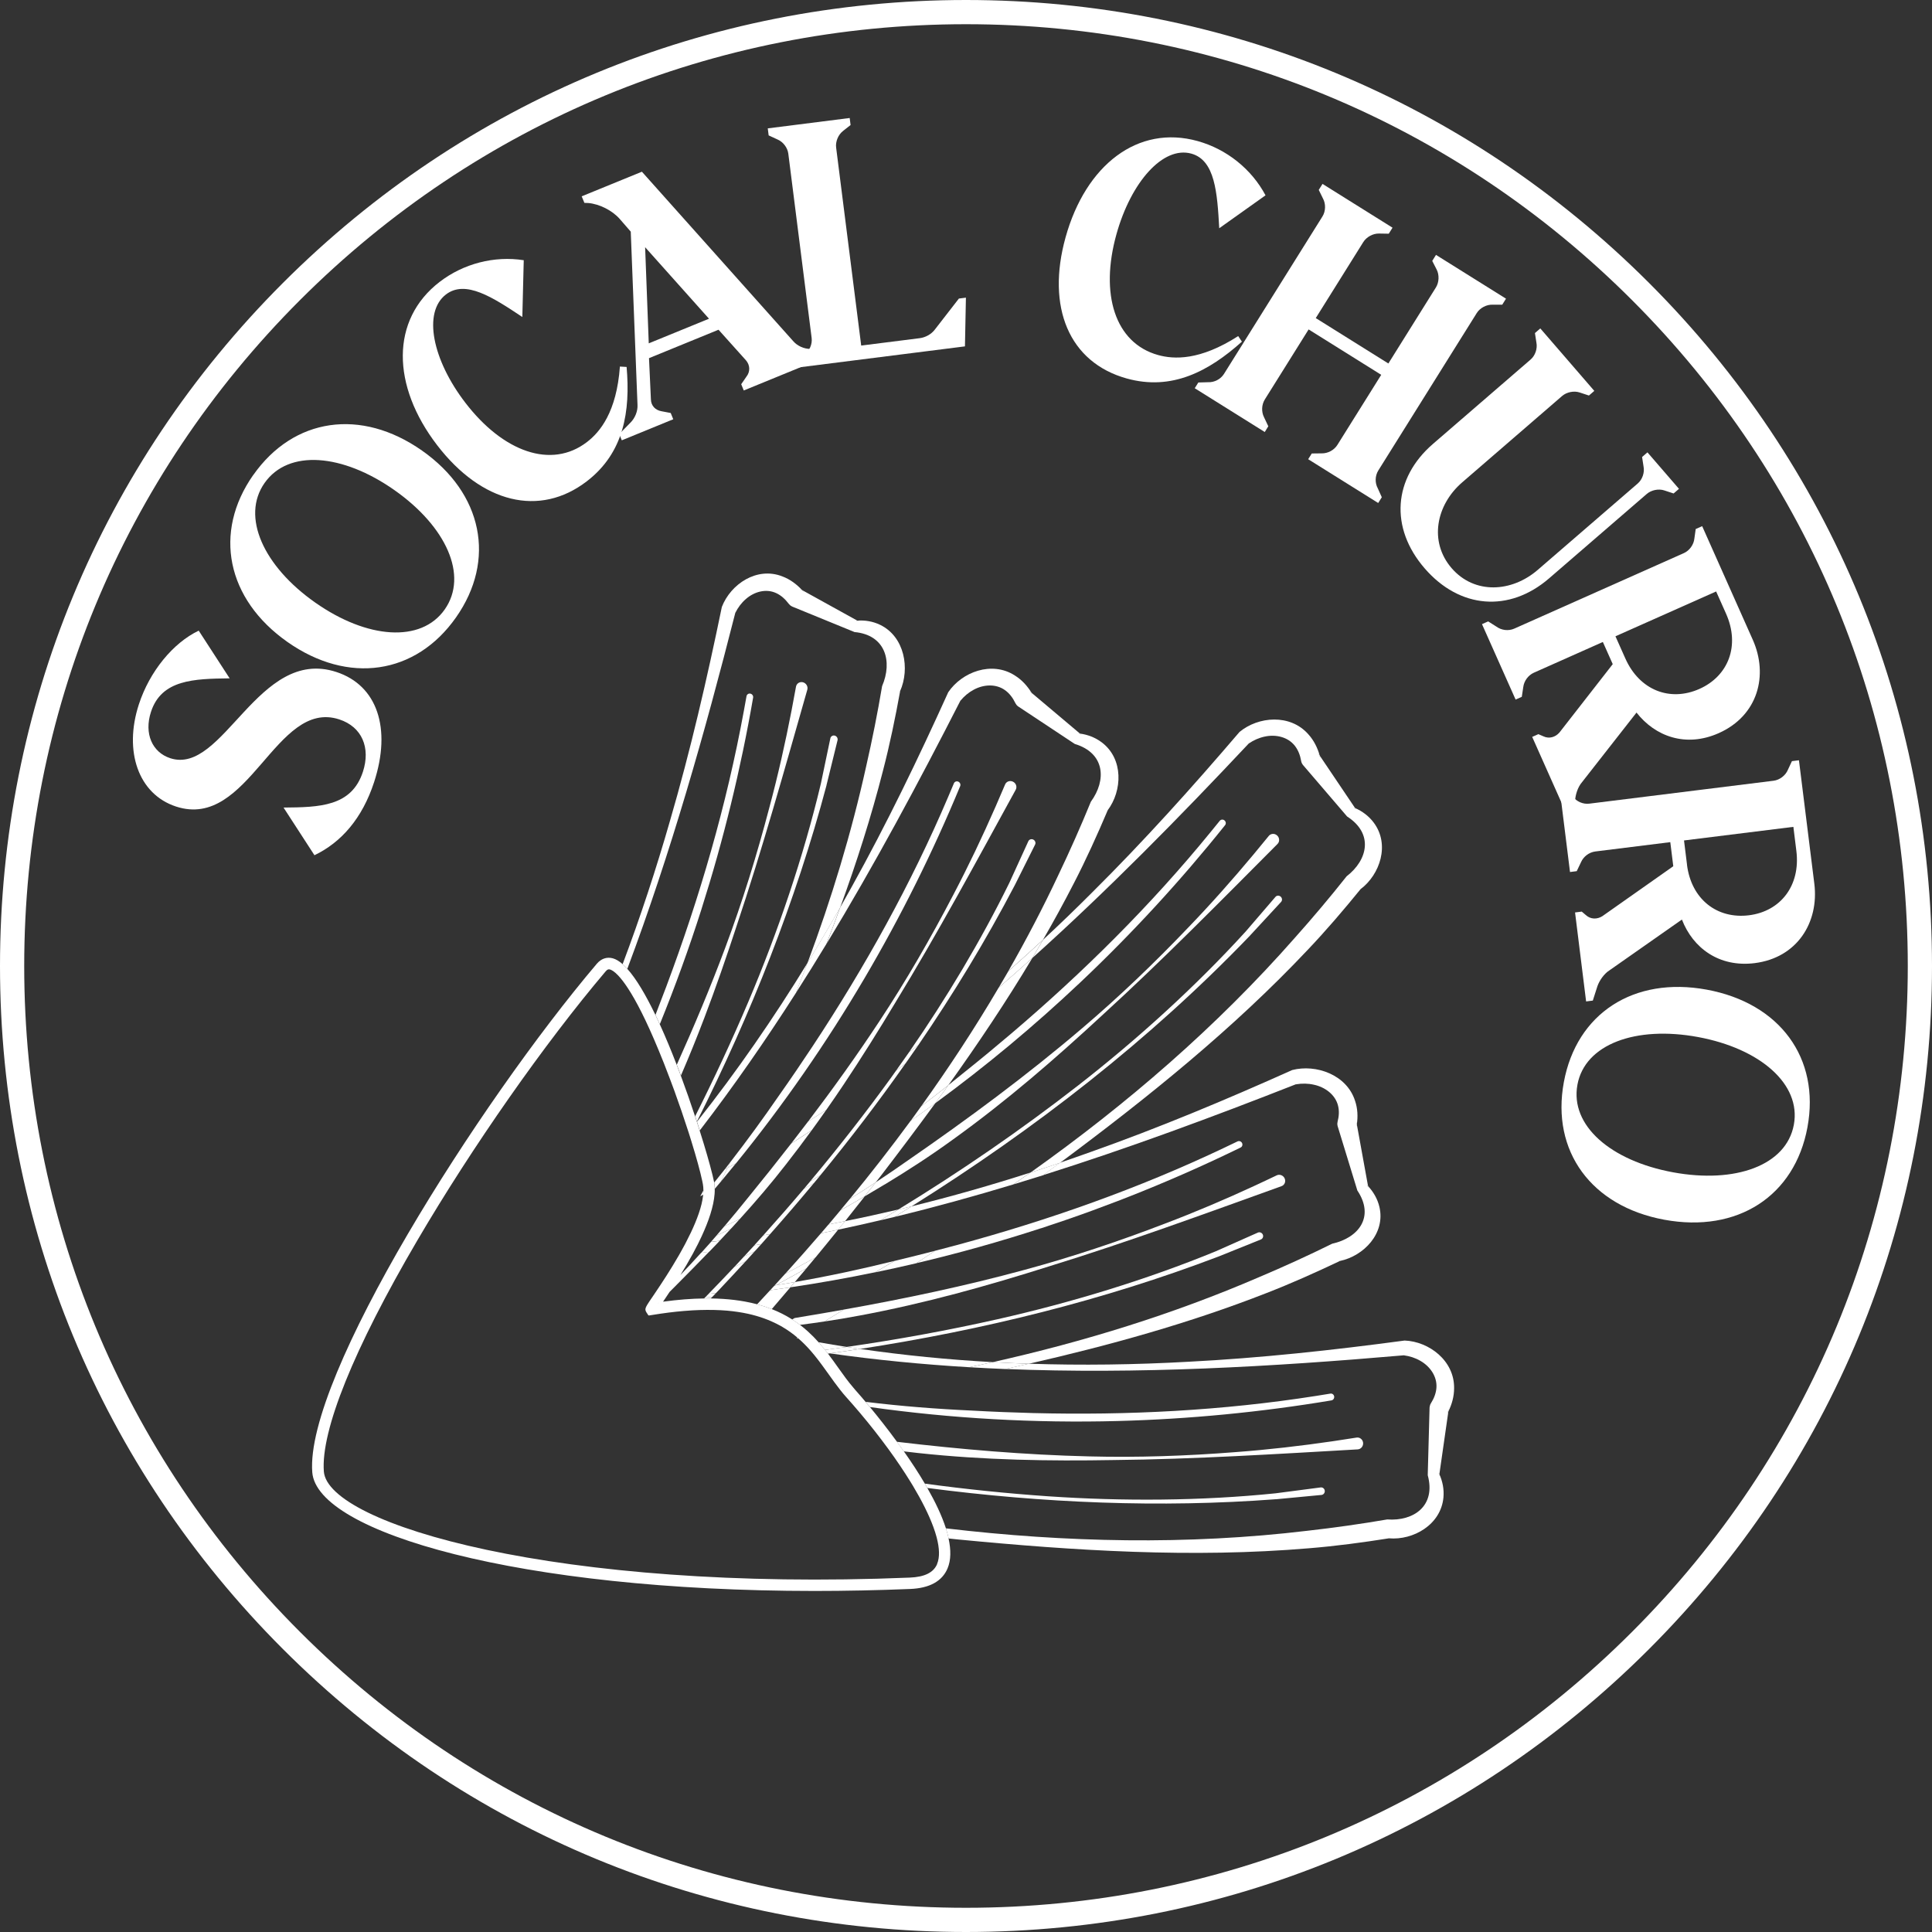 <svg xmlns="http://www.w3.org/2000/svg" id="Layer_2" viewBox="0 0 478.74 478.74"><rect x="0" y="0" width="478.74" height="478.74" fill="#333333" stroke="none"/><defs><style>.cls-1{fill:#fff;}</style></defs><g id="Logo"><g><path class="cls-1" d="m239.37,478.74c-63.94,0-124.05-24.9-169.26-70.11S0,303.31,0,239.37,24.9,115.32,70.11,70.11,175.43,0,239.37,0s124.05,24.9,169.26,70.11,70.11,105.32,70.11,169.26-24.9,124.05-70.11,169.26-105.32,70.11-169.26,70.11Zm0-472.74c-62.34,0-120.94,24.27-165.02,68.35C30.27,118.43,6,177.04,6,239.37s24.27,120.94,68.35,165.02c44.08,44.08,102.68,68.35,165.02,68.35s120.94-24.27,165.02-68.35c44.08-44.08,68.35-102.68,68.35-165.02s-24.27-120.94-68.35-165.02C360.31,30.27,301.71,6,239.37,6Z"></path><path class="cls-1" d="m182.15,151.95s.03-.06.05-.08c.02-.08.04-.16.06-.24l-.11.32Z"></path><path class="cls-1" d="m222.94,171.5c.04-.08.07-.16.11-.24.02-.1.04-.2.06-.29l-.16.53Z"></path><path class="cls-1" d="m199.13,146.63c-.12-.14-.25-.28-.38-.42-.31-.17-.5-.27-.5-.27l.88.69Z"></path><path class="cls-1" d="m212.75,153.95s-.11-.06-.31-.17c-.11,0-.22.01-.33.02l.64.15Z"></path><path class="cls-1" d="m309.35,184.29s.05-.03.08-.05c.06-.06.11-.12.17-.18l-.25.23Z"></path><path class="cls-1" d="m336.91,220.49c.07-.05.14-.1.21-.16.06-.08.13-.15.19-.23l-.39.38Z"></path><path class="cls-1" d="m327.14,187.74c-.04-.18-.1-.36-.15-.54-.2-.3-.32-.47-.32-.47l.46,1.01Z"></path><path class="cls-1" d="m335.97,200.51s-.07-.11-.2-.29c-.1-.05-.21-.09-.31-.14l.51.43Z"></path><path class="cls-1" d="m321.09,268.69s.06,0,.1-.01c.08-.03.15-.06.23-.09l-.33.1Z"></path><path class="cls-1" d="m331.75,312.52c.09-.02.17-.04.26-.05.09-.04.18-.08.27-.13l-.52.18Z"></path><path class="cls-1" d="m336.16,279.17c.03-.18.06-.36.09-.54-.06-.35-.1-.55-.1-.55v1.1Z"></path><path class="cls-1" d="m339.09,294.27s-.02-.13-.06-.34c-.08-.08-.15-.17-.23-.25l.3.59Z"></path><path class="cls-1" d="m237.9,173.73s.04-.05.06-.07c.04-.07.07-.15.11-.22l-.18.29Z"></path><path class="cls-1" d="m274.32,201.01c.05-.07.1-.14.16-.21.04-.09.08-.18.12-.27l-.27.48Z"></path><path class="cls-1" d="m255.9,172.15c-.09-.16-.19-.32-.29-.48-.27-.23-.44-.37-.44-.37l.72.85Z"></path><path class="cls-1" d="m267.9,182.03s-.1-.08-.27-.23c-.11-.02-.23-.03-.34-.05l.61.27Z"></path><path class="cls-1" d="m347.76,335.83s.06.01.09.02c.08,0,.16-.01.25-.02h-.34Z"></path><path class="cls-1" d="m343.91,381.18c.09,0,.17.01.26.02.1-.02.19-.03.29-.04l-.55.02Z"></path><path class="cls-1" d="m358.64,350.26c.09-.16.17-.33.25-.5.05-.36.08-.56.08-.56l-.33,1.06Z"></path><path class="cls-1" d="m356.61,365.67s.02-.13.05-.35c-.05-.1-.09-.21-.14-.31l.09.66Z"></path><path class="cls-1" d="m336.16,279.17c.03-.18.06-.36.09-.54-.06-.35-.1-.55-.1-.55v1.1Z"></path><path class="cls-1" d="m339.09,294.27s-.02-.13-.06-.34c-.08-.08-.15-.17-.23-.25l.3.59Z"></path><path class="cls-1" d="m336.91,220.49c.07-.05.14-.1.21-.16.06-.08.13-.15.19-.23l-.39.38Z"></path><path class="cls-1" d="m274.32,201.01c.05-.07.1-.14.16-.21.04-.09.08-.18.12-.27l-.27.48Z"></path><path class="cls-1" d="m331.75,312.52c.09-.02.17-.04.26-.05.09-.04.18-.08.27-.13l-.52.18Z"></path><path class="cls-1" d="m327.14,187.74c-.04-.18-.1-.36-.15-.54-.2-.3-.32-.47-.32-.47l.46,1.01Z"></path><path class="cls-1" d="m358.64,350.26c.09-.16.17-.33.25-.5.05-.36.08-.56.08-.56l-.33,1.06Z"></path><path class="cls-1" d="m309.35,184.29s.05-.03.08-.05c.06-.06.11-.12.17-.18l-.25.23Z"></path><path class="cls-1" d="m237.9,173.73s.04-.05.06-.07c.04-.07.07-.15.11-.22l-.18.29Z"></path><path class="cls-1" d="m321.09,268.69s.06,0,.1-.01c.08-.03.15-.06.23-.09l-.33.1Z"></path><path class="cls-1" d="m267.9,182.03s-.1-.08-.27-.23c-.11-.02-.23-.03-.34-.05l.61.27Z"></path><path class="cls-1" d="m182.15,151.95s.03-.06.05-.08c.02-.08.04-.16.06-.24l-.11.32Z"></path><path class="cls-1" d="m347.76,335.83s.06.01.09.02c.08,0,.16-.01.25-.02h-.34Z"></path><path class="cls-1" d="m335.97,200.51s-.07-.11-.2-.29c-.1-.05-.21-.09-.31-.14l.51.43Z"></path><path class="cls-1" d="m199.13,146.63c-.12-.14-.25-.28-.38-.42-.31-.17-.5-.27-.5-.27l.88.69Z"></path><path class="cls-1" d="m222.94,171.5c.04-.08.07-.16.11-.24.02-.1.04-.2.06-.29l-.16.53Z"></path><path class="cls-1" d="m356.61,365.67s.02-.13.05-.35c-.05-.1-.09-.21-.14-.31l.09.66Z"></path><path class="cls-1" d="m343.91,381.18c.09,0,.17.01.26.02.1-.02.19-.03.29-.04l-.55.02Z"></path><path class="cls-1" d="m212.75,153.95s-.11-.06-.31-.17c-.11,0-.22.01-.33.02l.64.15Z"></path><path class="cls-1" d="m255.9,172.15c-.09-.16-.19-.32-.29-.48-.27-.23-.44-.37-.44-.37l.72.85Z"></path><path class="cls-1" d="m155.45,240.07c10.77-28.7,19.18-58.44,26.75-88.2-.01.03-.03.05-.05.08l.11-.32c-.02.08-.04.16-.06.24.66-1.32,1.54-2.51,2.62-3.43,2.04-1.8,4.97-2.66,7.52-1.47,1.18.54,2.23,1.48,3.11,2.65.19.25.44.47.74.62,0,0,.13.07.13.07l15.28,6.25s.14.06.14.06c7.69.7,9.47,7.28,6.84,13.4-1.11,6.6-2.44,13.27-3.93,19.79-3.68,16.67-8.62,32.93-14.55,48.8,2.78-4.54,5.48-9.12,8.1-13.75,4.05-11.11,7.66-22.38,10.6-33.89,1.69-6.5,3.04-13.08,4.25-19.71-.04.08-.07.16-.11.24l.16-.53c-.02.1-.04.2-.06.29,2.47-5.56,1.14-13.47-4.93-16.42-1.85-.9-3.84-1.19-5.67-1.05.19.11.31.17.31.17l-.64-.15c.11-.01.22-.02.33-.02-1.82-1.01-11.41-6.31-13.69-7.57.13.14.26.28.38.42l-.88-.69s.18.1.5.27c-1.32-1.42-2.96-2.67-4.89-3.39-6.28-2.47-12.78,1.87-14.99,7.56-3.67,17.82-7.77,35.57-12.85,53-3.44,11.99-7.34,23.86-11.74,35.53.39.34.78.73,1.17,1.17Z"></path><path class="cls-1" d="m204.8,194.57l2.74-11.14c.12-.5-.2-1.02-.7-1.15-.51-.13-1.01.2-1.09.71,0,0-.37,1.77-.82,3.91-.67,3.22-1.52,7.27-1.52,7.27-4.35,18.27-10.67,36.82-17.94,53.98-4.09,9.64-8.51,19.12-13.21,28.45.15.44.29.88.43,1.31,13.35-26.58,24.44-54.41,32.12-83.33Z"></path><path class="cls-1" d="m174.48,252.36c2.87-7.54,5.52-15.18,8.03-22.86,6.42-19.13,11.98-39.12,17.53-58.57.25-.81-.29-1.7-1.13-1.88-.79-.17-1.55.34-1.67,1.13-.35,1.97-.72,3.93-1.1,5.9-1.56,8.06-3.36,16.06-5.48,23.96-3.09,11.77-6.73,23.55-10.98,34.89-3.65,9.78-7.69,19.4-11.97,28.9.35.9.69,1.8,1.02,2.69,2.02-4.68,3.94-9.4,5.75-14.17Z"></path><path class="cls-1" d="m173.86,225.16c5.42-17.06,9.69-34.54,12.76-52.29.08-.45-.23-.9-.68-.99-.45-.1-.88.19-.96.65-.21,1.19-.43,2.39-.65,3.58-4.28,23.4-10.94,46.21-19.22,68.34-.88,2.35-1.78,4.7-2.69,7.04.36.75.72,1.52,1.08,2.3,3.82-9.39,7.28-18.93,10.36-28.62Z"></path><path class="cls-1" d="m309.43,184.24s-.05.03-.08.05l.25-.23c-.06.06-.11.12-.17.18,1.21-.83,2.57-1.43,3.97-1.72,2.68-.59,5.72.06,7.46,2.29.81,1.03,1.32,2.34,1.56,3.76.05.31.18.62.38.89,0,0,.09.12.09.12l10.83,12.64s.1.11.1.11c6.6,4.25,5.11,10.77-.13,14.81-4.1,5.18-8.43,10.31-12.82,15.23-19.39,22.05-41.64,41.24-65.54,58.2,2.46-.79,4.91-1.6,7.35-2.43,21.68-16.12,42.82-33.1,61.39-52.8,4.57-4.81,8.88-9.86,13.07-15.01-.07.05-.14.11-.21.16l.39-.38c-.06.08-.13.15-.19.23,4.83-3.63,7.35-11.09,3.26-16.52-1.24-1.66-2.9-2.84-4.61-3.59.12.18.2.29.2.29l-.51-.43c.1.04.21.09.31.14-1.17-1.73-7.31-10.85-8.78-13.03.05.18.1.36.15.54l-.46-1.01s.12.17.32.47c-.52-1.85-1.41-3.71-2.81-5.25-4.5-5.11-12.39-4.44-17.05-.58-11.67,13.65-23.69,27.03-36.44,39.69-4,4.01-8.08,7.95-12.24,11.81-.88,1.51-1.76,3.02-2.66,4.52,18.73-16.83,36.43-34.85,53.63-53.16Z"></path><path class="cls-1" d="m309.75,231.82l7.69-8.32c.35-.37.3-.98-.1-1.32-.4-.35-1-.31-1.31.09,0,0-1.17,1.36-2.57,2.99-2.12,2.47-4.78,5.56-4.78,5.56-12.49,13.71-26.88,26.74-41.48,38.12-14.26,11.1-29.18,21.35-44.62,30.78,1.1-.26,2.2-.52,3.3-.79,30.42-19.07,59.02-41.21,83.87-67.1Z"></path><path class="cls-1" d="m219.23,293.51c5.77-3.49,11.42-7.16,16.87-11.12,6.61-4.75,13-9.79,19.23-15.03,6.12-5.15,12.09-10.5,17.96-15.94,14.76-13.48,29.15-28.11,43.26-42.28.6-.58.54-1.61-.14-2.16-.63-.53-1.56-.44-2.04.19-1.24,1.53-2.5,3.05-3.76,4.57-5.19,6.22-10.56,12.28-16.17,18.1-8.3,8.7-17.11,17.15-26.26,24.93-13.75,11.73-28.35,22.52-43.23,32.79-2.62,1.85-5.27,3.65-7.95,5.42-.91,1.17-1.83,2.32-2.75,3.48,1.66-.97,3.32-1.96,4.97-2.96Z"></path><path class="cls-1" d="m267.54,243.58c12.89-12.17,24.93-25.24,36.03-39.11.28-.35.22-.88-.15-1.18-.36-.3-.89-.25-1.17.1-.75.93-1.5,1.86-2.26,2.78-14.83,18.18-31.53,34.73-49.37,49.91-3.82,3.25-7.69,6.45-11.61,9.58-1.33,1.09-2.67,2.16-4.01,3.23-1.07,1.49-2.14,2.98-3.22,4.46,12.54-9.17,24.48-19.12,35.77-29.78Z"></path><path class="cls-1" d="m321.19,268.68s-.06,0-.1.01l.33-.1c-.08.03-.15.06-.23.09,1.46-.24,2.97-.22,4.39.11,2.73.58,5.28,2.43,5.97,5.15.33,1.26.26,2.64-.1,4.01-.08.3-.09.63-.02.95,0,0,.03.15.03.15l4.84,15.8s.04.14.04.14c4.37,6.54.31,11.75-6.22,13.19-5.93,2.93-12.05,5.72-18.15,8.3-21.22,9.15-43.35,15.99-65.97,21.05,2.98.17,5.97.3,8.96.4,19.98-4.56,39.73-10.03,58.75-17.47,6.21-2.41,12.29-5.13,18.29-7.99-.09.02-.17.04-.26.05l.52-.18c-.09.04-.18.08-.27.13,5.97-1.24,11.37-6.87,9.82-13.42-.47-2-1.52-3.75-2.8-5.13.04.22.06.34.06.34l-.3-.59c.08.08.16.17.23.25-.37-2.04-2.31-12.75-2.78-15.3-.03.18-.05.36-.09.54v-1.1s.02.21.09.55c.28-1.87.22-3.91-.45-5.86-2.07-6.44-9.66-9.12-15.56-7.6-16.43,7.37-33.08,14.34-50.1,20.36-2.48.89-4.97,1.76-7.47,2.61-1.38,1.03-2.77,2.05-4.16,3.07,21.21-6.69,42.08-14.43,62.68-22.53Z"></path><path class="cls-1" d="m218.15,302.38c1.48-.88,2.96-1.77,4.43-2.67-4.37,1.03-8.77,2-13.18,2.88-.57.71-1.15,1.41-1.73,2.12,3.5-.74,6.99-1.52,10.48-2.34Z"></path><path class="cls-1" d="m221.64,301.55c9.9-2.4,19.72-5.11,29.47-8.06,1.4-.97,2.81-1.94,4.2-2.93-9.7,3.12-19.51,5.92-29.43,8.36-1.41.88-2.83,1.76-4.24,2.63Z"></path><path class="cls-1" d="m251.11,293.49c2.47-.75,4.93-1.51,7.39-2.28,1.39-1.02,2.77-2.05,4.16-3.07-2.44.83-4.89,1.64-7.35,2.43-1.39.99-2.8,1.95-4.2,2.93Z"></path><path class="cls-1" d="m221.64,301.55c1.42-.87,2.83-1.74,4.24-2.63-1.1.27-2.2.53-3.3.79-1.47.9-2.95,1.78-4.43,2.67,1.16-.27,2.33-.55,3.49-.83Z"></path><path class="cls-1" d="m301.9,311.38l10.55-4.25c.47-.19.68-.75.46-1.22-.22-.48-.8-.69-1.26-.46,0,0-1.64.73-3.61,1.6-2.98,1.32-6.72,2.99-6.72,2.99-17.22,7.08-35.92,12.75-54.14,16.86-12.34,2.78-24.81,5.05-37.37,6.86,1.11.17,2.21.34,3.32.5,30.36-4.68,60.25-12.02,88.76-22.88Z"></path><path class="cls-1" d="m212.83,326.02c8.08-1.5,16.08-3.35,24.01-5.45,7.8-2.07,15.53-4.37,23.2-6.8,19.23-5.93,38.58-13.03,57.5-19.84.8-.27,1.16-1.21.76-1.99-.37-.73-1.26-1.04-1.97-.68-1.78.86-3.57,1.69-5.37,2.53-7.36,3.41-14.84,6.59-22.44,9.47-11.28,4.33-22.91,8.23-34.6,11.39-14.73,4.01-29.74,7.17-44.83,9.86-1.6.99-3.21,1.97-4.81,2.95,2.86-.43,5.71-.9,8.54-1.44Z"></path><path class="cls-1" d="m196.93,326.59c-.22.12-.43.24-.65.36.68.43,1.32.88,1.94,1.35,2.03-.26,4.05-.54,6.07-.84,1.61-.98,3.21-1.96,4.81-2.95-2.91.52-5.82,1.03-8.73,1.51-1.14.2-2.29.38-3.44.58Z"></path><path class="cls-1" d="m257.94,304.37c16.95-5.53,33.5-12.22,49.48-20.02.41-.2.56-.7.35-1.12-.21-.42-.72-.59-1.13-.39-1.08.53-2.16,1.04-3.24,1.55-21.23,10.1-43.51,17.96-66.3,24.13-1.79.49-3.6.95-5.4,1.42-1.54,1.03-3.08,2.05-4.63,3.07,10.41-2.45,20.71-5.34,30.86-8.65Z"></path><path class="cls-1" d="m216.87,315.27c1.59-.93,3.18-1.87,4.76-2.82-8.14,2.02-16.37,3.79-24.67,5.23-.37.44-.74.87-1.11,1.31,7.05-1.04,14.06-2.29,21.02-3.73Z"></path><path class="cls-1" d="m227.08,313.01c1.55-1.02,3.09-2.04,4.63-3.07-3.1.8-6.2,1.59-9.31,2.33-.26.06-.51.12-.77.19-1.58.95-3.17,1.89-4.76,2.82,3.42-.71,6.82-1.46,10.21-2.26Z"></path><path class="cls-1" d="m237.96,173.66s-.04.05-.06.07l.18-.29c-.04.07-.08.15-.11.22.93-1.14,2.06-2.09,3.33-2.76,2.41-1.31,5.5-1.52,7.78.15,1.06.77,1.91,1.89,2.53,3.19.14.28.34.55.61.75,0,0,.12.09.12.09l13.87,9.19s.13.08.13.08c7.5,2.27,7.88,8.97,3.97,14.31-2.5,6.12-5.23,12.26-8.08,18.22-3.8,8.09-7.94,16-12.36,23.74,2.9-2.55,5.77-5.14,8.59-7.76,2.66-4.6,5.21-9.26,7.64-14,3.05-5.9,5.78-11.95,8.38-18.07-.05.07-.1.14-.16.21l.27-.48c-.04.09-.08.18-.12.27,3.63-4.83,3.98-12.71-1.44-16.82-1.65-1.25-3.56-1.94-5.41-2.19.17.14.27.23.27.23l-.61-.27c.11.01.22.03.34.05-1.6-1.35-10.01-8.44-12.02-10.13.1.16.2.32.29.48l-.72-.85s.16.14.44.37c-1.01-1.64-2.38-3.19-4.14-4.28-5.72-3.68-13.1-.86-16.5,4.15-7.41,16.38-15.23,32.59-23.96,48.3-.92,1.68-1.87,3.35-2.81,5.02-1.1,3.03-2.24,6.05-3.4,9.05,11.9-19.6,22.77-39.87,33.17-60.25Z"></path><path class="cls-1" d="m173.4,280.12c8.45-10.99,16.35-22.39,23.83-34.08.98-2.47,1.94-4.95,2.87-7.44-8.36,13.64-17.46,26.83-27.39,39.36.24.73.47,1.46.69,2.16Z"></path><path class="cls-1" d="m197.22,246.04c2.57-4.01,5.09-8.06,7.56-12.14,1.17-3.01,2.3-6.02,3.4-9.05-2.62,4.63-5.32,9.21-8.1,13.75-.93,2.49-1.89,4.97-2.87,7.44Z"></path><path class="cls-1" d="m210.58,297.1c2.16-1.34,4.3-2.72,6.42-4.12.38-.49.77-.96,1.14-1.45,4.6-6,9.16-12.05,13.62-18.17-2.02,1.48-4.06,2.93-6.11,4.37-4.84,6.59-9.87,13.05-15.07,19.37Z"></path><path class="cls-1" d="m205.32,303.4c1.36-.26,2.73-.52,4.09-.8,1.63-2.03,3.24-4.08,4.85-6.13-2,1.17-4.01,2.32-6.02,3.46-.97,1.16-1.94,2.32-2.91,3.47Z"></path><path class="cls-1" d="m234.99,268.91c7.33-10.24,14.35-20.7,20.81-31.51-2.76,2.48-5.54,4.92-8.34,7.34-5.94,10.09-12.36,19.87-19.19,29.38,2.26-1.71,4.5-3.45,6.72-5.21Z"></path><path class="cls-1" d="m247.46,244.74c2.8-2.42,5.58-4.87,8.34-7.34.9-1.5,1.78-3.01,2.66-4.52-2.83,2.63-5.7,5.21-8.59,7.76-.79,1.38-1.6,2.74-2.4,4.1Z"></path><path class="cls-1" d="m208.23,299.92c2.02-1.14,4.03-2.29,6.02-3.46.92-1.16,1.84-2.32,2.75-3.48-2.12,1.4-4.26,2.78-6.42,4.12-.78.95-1.57,1.88-2.35,2.82Z"></path><path class="cls-1" d="m231.77,273.37c1.08-1.48,2.15-2.97,3.22-4.46-2.22,1.76-4.46,3.5-6.72,5.21-.87,1.21-1.73,2.42-2.61,3.62,2.05-1.44,4.09-2.89,6.11-4.37Z"></path><path class="cls-1" d="m202.07,311.6c1.89-2.28,3.75-4.58,5.61-6.88-1.41.3-2.82.59-4.24.87-2.92,3.4-5.89,6.75-8.89,10.07,2.52-1.33,5.03-2.69,7.52-4.06Z"></path><path class="cls-1" d="m196.95,317.69c.95-1.13,1.91-2.25,2.86-3.38-2.52,1.4-5.05,2.8-7.59,4.17,1.58-.25,3.16-.51,4.74-.79Z"></path><path class="cls-1" d="m191.24,324.39c1.54-1.79,3.07-3.59,4.6-5.39-1.67.25-3.33.48-5,.71-1.08,1.16-2.15,2.33-3.23,3.49,1.3.35,2.5.75,3.63,1.2Z"></path><path class="cls-1" d="m194.54,315.66c-.86.95-1.73,1.91-2.6,2.86.09-.01.18-.03.27-.04,2.54-1.37,5.07-2.77,7.59-4.17.75-.9,1.51-1.8,2.26-2.71-2.5,1.37-5,2.73-7.52,4.06Z"></path><path class="cls-1" d="m203.44,305.59c1.41-.28,2.83-.57,4.24-.87.57-.71,1.16-1.41,1.73-2.12-1.36.27-2.72.54-4.09.8-.62.73-1.25,1.46-1.88,2.19Z"></path><path class="cls-1" d="m191.75,318.73c-.3.33-.6.65-.91.98,1.67-.22,3.34-.46,5-.71.37-.44.74-.87,1.11-1.31-1.58.27-3.15.54-4.74.79-.16.08-.31.17-.47.26Z"></path><path class="cls-1" d="m192.22,318.48c-.09.01-.18.03-.27.04-.07.07-.13.14-.2.21.16-.08.31-.17.47-.26Z"></path><path class="cls-1" d="m251.42,219.43l5.07-10.14c.23-.45.02-1.02-.46-1.25-.48-.23-1.04-.02-1.23.45,0,0-.74,1.63-1.64,3.59-1.35,2.96-3.05,6.68-3.05,6.68-7.06,14.37-15.61,28.63-24.8,41.9.75-.56,1.49-1.12,2.24-1.68,8.7-12.71,16.71-25.89,23.86-39.54Z"></path><path class="cls-1" d="m220.89,266.93c-6.4,8.83-13.11,17.42-20.11,25.78.46-.27.92-.54,1.38-.81.39-.23.76-.47,1.15-.71,7.36-8.96,14.4-18.18,21.06-27.66-.78.59-1.55,1.18-2.33,1.77-.38.54-.76,1.09-1.15,1.62Z"></path><path class="cls-1" d="m190.8,305.84c3.69-4.17,7.32-8.39,10.88-12.68-.28.16-.55.33-.83.49-.5.29-1.07.61-1.66.95-3.28,3.88-6.62,7.7-10.02,11.48.54-.08,1.09-.16,1.63-.24Z"></path><path class="cls-1" d="m224.37,263.54c1.07-1.52,2.14-3.04,3.19-4.57-.74.57-1.49,1.12-2.24,1.68-1.09,1.57-2.18,3.11-3.28,4.65.78-.59,1.56-1.18,2.33-1.77Z"></path><path class="cls-1" d="m200.78,292.72c-.53.63-1.06,1.26-1.59,1.89.59-.34,1.16-.66,1.66-.95.28-.16.55-.33.83-.49.54-.66,1.09-1.31,1.63-1.97-.38.23-.76.48-1.15.71-.46.27-.92.54-1.38.81Z"></path><path class="cls-1" d="m176.12,321.75c.13-.14.26-.27.39-.4-.33.03-.66.07-1,.1-.26.02-.54.04-.82.07-.08.08-.16.16-.23.24.56,0,1.12,0,1.66,0Z"></path><path class="cls-1" d="m175.59,320.6c.6-.06,1.21-.11,1.81-.17.28-.29.56-.58.84-.87,2.2-2.32,4.37-4.67,6.53-7.02-.94.47-1.87.94-2.81,1.4-2.1,2.24-4.23,4.46-6.37,6.66Z"></path><path class="cls-1" d="m187.02,310.07c.54-.6,1.08-1.18,1.62-1.78-.57.09-1.13.19-1.7.28-.84.93-1.7,1.84-2.55,2.76.88-.41,1.75-.84,2.63-1.25Z"></path><path class="cls-1" d="m184.39,311.33c-.81.87-1.61,1.75-2.43,2.62.94-.47,1.87-.93,2.81-1.4.75-.82,1.5-1.64,2.24-2.47-.88.42-1.75.85-2.63,1.25Z"></path><path class="cls-1" d="m188.64,308.29c.73-.81,1.44-1.63,2.16-2.45-.54.08-1.09.16-1.63.24-.74.83-1.49,1.66-2.24,2.48.57-.09,1.13-.18,1.7-.28Z"></path><path class="cls-1" d="m174.7,321.52c.28-.02.56-.05.82-.07.33-.03.66-.07,1-.1.29-.31.59-.61.89-.92-.6.06-1.21.11-1.81.17-.3.3-.59.61-.89.91Z"></path><path class="cls-1" d="m209.08,268.7c4.45-6.66,8.69-13.45,12.81-20.31,10.42-17.06,20.17-35.13,29.79-52.68.42-.73.07-1.7-.73-2.04-.75-.33-1.61,0-1.9.74-.77,1.82-1.55,3.63-2.34,5.44-3.25,7.42-6.73,14.74-10.5,21.91-5.56,10.67-11.66,21.25-18.28,31.27-5.59,8.49-11.53,16.76-17.68,24.87,1.51-.94,3-1.9,4.49-2.86,1.47-2.1,2.92-4.21,4.34-6.34Z"></path><path class="cls-1" d="m179.51,303.86c1.27-.58,2.54-1.18,3.8-1.78,3.99-4.4,7.85-8.91,11.49-13.6,2.17-2.77,4.28-5.58,6.35-8.42-1.69,1.11-3.39,2.22-5.11,3.31-3.45,4.44-6.95,8.83-10.5,13.18-1.97,2.47-3.99,4.9-6.04,7.32Z"></path><path class="cls-1" d="m177.52,306.19c-.44.51-.88,1.01-1.32,1.51.71-.08,1.42-.16,2.13-.24.94-.99,1.88-2,2.8-3-.8.39-1.6.77-2.4,1.15-.32.15-.73.35-1.21.57Z"></path><path class="cls-1" d="m201.15,280.06c1.21-1.66,2.41-3.34,3.59-5.03-1.49.96-2.99,1.92-4.49,2.86-1.39,1.83-2.79,3.66-4.2,5.47,1.71-1.09,3.41-2.19,5.11-3.31Z"></path><path class="cls-1" d="m178.72,305.62c.8-.38,1.6-.76,2.4-1.15.19-.21.38-.41.57-.61.54-.59,1.07-1.19,1.61-1.78-1.26.6-2.53,1.2-3.8,1.78-.66.78-1.32,1.56-1.99,2.33.47-.23.89-.43,1.21-.57Z"></path><path class="cls-1" d="m173.75,310.44c.66-.08,1.31-.16,1.97-.24.87-.91,1.74-1.81,2.61-2.72-.71.08-1.42.16-2.13.24-.81.92-1.63,1.82-2.45,2.73Z"></path><path class="cls-1" d="m182.36,288.29c11.75-14.46,22.4-29.81,31.85-45.87,8.99-15.28,16.92-31.2,23.72-47.63.17-.42-.04-.91-.47-1.1-.43-.19-.92,0-1.09.42-.46,1.11-.93,2.21-1.4,3.31-9.19,21.61-20.62,42.16-33.53,61.72-2.77,4.19-5.59,8.34-8.49,12.44-3.82,5.55-7.81,11.01-11.95,16.36-.24.48-.47.97-.71,1.45.69-.36,1.37-.73,2.06-1.1Z"></path><path class="cls-1" d="m181.01,287.93c-.47.61-.94,1.22-1.41,1.83.24-.12.47-.25.71-.38.24-.48.47-.97.71-1.45Z"></path><path class="cls-1" d="m177.25,294.43s-.08.04-.12.07c0,.02,0,.05,0,.07.04-.05.08-.09.12-.14Z"></path><path class="cls-1" d="m178.6,292.83c1.26-1.51,2.51-3.02,3.75-4.55-.68.37-1.37.73-2.06,1.1-.56,1.15-1.13,2.3-1.7,3.45Z"></path><path class="cls-1" d="m177.13,294.5s.08-.04.12-.07c.45-.53.9-1.06,1.35-1.6.57-1.15,1.13-2.3,1.7-3.45-.24.12-.47.25-.71.38-.86,1.09-1.74,2.17-2.61,3.26.08.47.13.97.15,1.48Z"></path><path class="cls-1" d="m205.15,335.43c.17-.02.33-.05.49-.07-.21-.03-.41-.06-.62-.09.04.05.08.11.12.16Z"></path><path class="cls-1" d="m358.64,350.26l.33-1.06s-.03.21-.08.56c.86-1.73,1.44-3.71,1.43-5.78.09-6.8-6.21-11.57-12.26-11.8-17.81,2.39-35.71,4.34-53.66,5.26-13.12.73-26.3.92-39.45.48-1.95.44-3.9.88-5.85,1.31,32.88,1.34,65.97-.55,98.74-3.39-.03,0-.06-.01-.09-.02h.34c-.08,0-.16,0-.25.02,1.46.19,2.87.64,4.1,1.36,2.39,1.35,4.2,3.86,4,6.68-.09,1.31-.59,2.62-1.36,3.84-.17.26-.28.58-.32.91,0,0-.02.15-.02.15l-.45,16.63s0,.15,0,.15c2.05,7.56-3.43,11.43-10.04,10.95-6.51,1.12-13.17,2.06-19.73,2.8-29.83,3.57-59.88,2.92-89.63-.59.27.86.5,1.69.68,2.51.77.08,1.53.17,2.3.24,28.89,2.79,58.01,4.64,87.03,2.18,6.62-.54,13.2-1.42,19.77-2.46-.09,0-.17-.01-.26-.02l.55-.02c-.1.02-.19.03-.29.04,6.02.52,12.89-3.36,13.51-10.13.19-2.06-.24-4.05-1.01-5.75-.03.22-.05.35-.05.35l-.09-.66c.05.1.09.21.14.31.3-2.07,1.86-12.96,2.23-15.56-.08.17-.17.34-.25.5Z"></path><path class="cls-1" d="m205.64,335.36c11.45,1.63,22.96,2.74,34.5,3.43,1.96-.41,3.91-.82,5.86-1.26-11-.61-21.97-1.68-32.86-3.27-2.5.39-5,.75-7.5,1.1Z"></path><path class="cls-1" d="m209.83,333.76c-2.34-.36-4.67-.75-7.01-1.16.56.63,1.1,1.27,1.61,1.91,1.8-.24,3.6-.49,5.4-.75Z"></path><path class="cls-1" d="m240.14,338.79c2.99.18,5.98.33,8.97.45,1.95-.43,3.9-.86,5.85-1.31-2.99-.1-5.97-.23-8.96-.4-1.95.44-3.9.85-5.86,1.26Z"></path><path class="cls-1" d="m205.03,335.27c.21.03.41.06.62.09,2.5-.35,5-.72,7.5-1.1-1.11-.16-2.21-.33-3.32-.5-1.8.26-3.6.51-5.4.75.2.25.4.51.6.76Z"></path><path class="cls-1" d="m316.16,371.51l11.29-1.07c.51-.05.88-.53.82-1.05-.06-.53-.54-.89-1.04-.81,0,0-1.77.23-3.91.51-3.23.42-7.28.95-7.28.95-18.47,1.89-37.88,1.99-56.35.73-10.21-.7-20.38-1.76-30.52-3.13.21.36.41.71.61,1.07,28.62,3.73,57.58,4.97,86.37,2.79Z"></path><path class="cls-1" d="m227.6,360.06c8.09.87,16.21,1.38,24.34,1.63,8,.25,16.01.24,24.01.1,20-.2,40.48-1.5,60.46-2.64.84-.03,1.48-.84,1.35-1.7-.12-.81-.86-1.36-1.64-1.22-1.95.31-3.9.61-5.86.9-8.02,1.17-16.07,2.1-24.14,2.7-12,.94-24.2,1.37-36.21,1.06-15.92-.38-31.84-1.74-47.66-3.62.56.77,1.13,1.57,1.7,2.37,1.21.15,2.42.29,3.63.42Z"></path><path class="cls-1" d="m276.96,352.12c17.72-.47,35.43-2.18,52.96-5.11.45-.08.75-.51.68-.98-.07-.46-.49-.78-.94-.7-1.18.2-2.36.38-3.54.57-23.2,3.65-46.69,4.84-70.11,4.25-5.02-.13-10.03-.33-15.04-.61-8.83-.4-17.68-1.09-26.48-2.17.34.4.69.82,1.08,1.29,20.33,2.86,40.88,4,61.4,3.46Z"></path><path class="cls-1" d="m197.86,331.68c-.08-.07-.16-.14-.24-.21-.07.04-.14.08-.21.12.15.03.3.06.45.09Z"></path><path class="cls-1" d="m174.24,296.06c.04-.37.06-.73.06-1.08-.26.49-.52.98-.78,1.46.24-.13.48-.26.72-.39Z"></path><g><path class="cls-1" d="m56.9,168.09c-8.82.11-16.88.29-19.49,8.31-1.76,5.4.33,10.03,4.78,11.48,13.18,4.3,21.77-27.69,41.14-21.37,10.16,3.31,13.72,13.96,9.37,27.3-2.93,8.97-8.12,14.92-14.78,18.11l-7.66-11.81c8.9-.08,16.85-.22,19.67-8.87,1.94-5.96-.23-11.14-5.87-12.98-15.8-5.15-22.32,27.51-40.43,21.6-9.37-3.06-13-13.73-9.22-25.32,2.67-8.18,8.48-15.24,14.83-18.27l7.66,11.81Z"></path><path class="cls-1" d="m62.76,117.71c9.98-14.22,26.71-16.66,41.81-6.06,15.04,10.56,18.42,27.12,8.43,41.34-9.99,14.22-26.71,16.66-41.75,6.1-15.11-10.61-18.48-27.17-8.5-41.39Zm47.44,33.31c5.9-8.41.36-20.57-12.49-29.59-12.85-9.02-26.24-10.16-32.15-1.75-5.86,8.34-.29,20.62,12.56,29.64,12.85,9.02,26.22,10.04,32.08,1.7Z"></path><path class="cls-1" d="m129.43,78.55c-7.34-4.89-14.09-9.29-18.93-5.58-5.76,4.43-3.37,16.18,4.82,26.84,9.36,12.19,21.31,16.49,30.12,9.73,3.25-2.49,7.35-7.44,8.17-18.71l1.66.1c.95,10.97-.64,21.24-9.85,28.32-11.72,9.01-26.08,5.4-37.08-8.91-11.35-14.77-11.59-31.12.6-40.49,5.9-4.53,13.54-6.51,20.84-5.37l-.35,14.07Z"></path><path class="cls-1" d="m178.06,81.7l-17.24,7.05.47,10.19c.03,1.61,1.11,2.71,2.66,2.97l2.25.43.63,1.55-12.75,5.22-.63-1.55,2.8-2.86c1.09-1.08,1.82-2.82,1.72-4.4l-1.67-42.9-2.72-3.13c-1.86-2.13-5.04-3.71-7.76-3.96l-1.01-.04-.67-1.62,14.92-6.1,37.48,41.97c1.03,1.2,2.7,1.96,4.31,1.94l4,.08.63,1.55-21.18,8.67-.63-1.55,1.3-1.89c.95-1.2.92-2.81-.11-4.02l-6.81-7.59Zm-2.38-2.73l-15.82-17.71.9,23.82,14.92-6.1Z"></path><path class="cls-1" d="m208.86,32.49c-1.15.9-1.86,2.59-1.67,4.08l6.21,49.06,14.5-1.83c1.41-.18,2.83-.95,3.7-2.07l6.01-7.75,1.74-.22-.24,12.07-41.35,5.23-.21-1.66,1.82-1.58c1.23-.91,1.95-2.52,1.75-4.09l-5.78-45.66c-.19-1.49-1.3-2.95-2.72-3.53l-2.15-.99-.22-1.74,20.3-2.57.22,1.74-1.91,1.5Z"></path><path class="cls-1" d="m302.12,56.56c-.49-8.81-1.03-16.85-6.9-18.49-7-1.95-14.96,7.01-18.57,19.97-4.13,14.8-.4,26.94,10.3,29.93,3.94,1.1,10.36,1.41,19.87-4.69l.92,1.38c-8.2,7.34-17.37,12.24-28.56,9.12-14.24-3.97-19.97-17.62-15.13-35,5-17.94,17.94-27.95,32.74-23.82,7.16,2,13.33,6.92,16.8,13.44l-11.47,8.16Z"></path><path class="cls-1" d="m342.4,123.22l-.89,1.42-17.35-10.85.89-1.42,2.48-.03c1.46.03,3.04-.76,3.88-2.11l10.85-17.35-17.99-11.25-10.85,17.35c-.84,1.35-.86,3.11-.2,4.41l1.06,2.24-.88,1.42-17.35-10.85.89-1.42,2.41-.07c1.53.07,3.11-.72,3.95-2.06l24.4-39.02c.8-1.27.86-3.11.12-4.45l-1.04-2.12.93-1.49,17.35,10.85-.93,1.49-2.43-.04c-1.46-.03-3.08.83-3.88,2.11l-11.78,18.84,17.99,11.25,11.78-18.84c.8-1.27.86-3.11.2-4.41l-1.11-2.17.93-1.49,17.35,10.85-.93,1.49h-2.36c-1.53-.07-3.15.79-3.95,2.06l-24.4,39.02c-.84,1.35-.86,3.11-.12,4.45l.99,2.2Z"></path><path class="cls-1" d="m379.28,89.09c1.14-.98,1.74-2.72,1.43-4.22l-.36-2.34,1.33-1.15,13.38,15.48-1.33,1.15-2.31-.76c-1.39-.46-3.19-.11-4.33.87l-24.77,21.41c-6.45,5.57-8.29,14.67-2.62,21.25,5.68,6.57,14.9,6,21.35.43l24.78-21.41c1.14-.98,1.74-2.72,1.43-4.22l-.36-2.34,1.33-1.15,7.81,9.04-1.33,1.15-2.31-.76c-1.39-.46-3.19-.11-4.33.87l-24.21,20.92c-9.86,8.52-22.17,7.56-30.85-2.49-8.68-10.05-7.79-22.3,2.07-30.82l24.21-20.92Z"></path><path class="cls-1" d="m377.09,172.67l-1.53.68-8.33-18.69,1.53-.68,2.04,1.29c1.23.91,2.98,1.14,4.43.5l42.04-18.72c1.37-.61,2.45-2.1,2.59-3.62l.33-2.34,1.6-.71,12.54,28.15c3.91,8.77,1.33,18.79-8.44,23.14-8.09,3.6-15.7.87-20.37-5.1l-13.52,17.27c-1.03,1.19-1.63,3.1-1.7,4.6l-.06,3.77-1.53.68-9.04-20.29,1.53-.68,1.25.54c1.39.66,2.94.24,3.97-.94l13.21-16.95-2.45-5.49-17.09,7.61c-1.45.65-2.45,2.1-2.63,3.55l-.37,2.45Zm25.66-9.51c3.53,7.93,11.11,10.78,18.36,7.55,7.17-3.19,10.13-10.73,6.59-18.66l-2.45-5.49-24.95,11.11,2.45,5.49Z"></path><path class="cls-1" d="m390.7,215.87l-1.66.21-2.53-20.31,1.66-.21,1.57,1.82c.91,1.23,2.52,1.96,4.09,1.76l45.67-5.68c1.49-.19,2.95-1.29,3.53-2.71l1-2.14,1.74-.22,3.81,30.58c1.19,9.53-4.2,18.37-14.8,19.69-8.79,1.09-15.28-3.74-18.01-10.8l-17.96,12.59c-1.33.84-2.47,2.5-2.97,3.9l-1.15,3.59-1.66.21-2.74-22.05,1.66-.21,1.04.88c1.14,1.04,2.75,1.09,4.07.25l17.57-12.37-.74-5.97-18.57,2.31c-1.58.2-2.95,1.29-3.54,2.63l-1.07,2.24Zm27.32-1.63c1.07,8.62,7.49,13.54,15.37,12.56,7.79-.97,12.81-7.32,11.74-15.94l-.74-5.97-27.1,3.37.74,5.97Z"></path><path class="cls-1" d="m447.88,279.32c-3.16,17.08-17.34,26.27-35.49,22.92-18.07-3.34-28.04-16.98-24.88-34.07,3.15-17.08,17.34-26.27,35.41-22.94,18.15,3.35,28.12,17,24.96,34.08Zm-57-10.53c-1.87,10.1,8.24,18.85,23.68,21.7,15.44,2.85,28.09-1.69,29.95-11.8,1.85-10.02-8.32-18.86-23.76-21.72-15.44-2.85-28.02,1.79-29.87,11.81Z"></path></g><path class="cls-1" d="m235.08,381.24c-.18-.81-.41-1.65-.68-2.51-1.02-3.18-2.66-6.6-4.61-10.01-.2-.36-.4-.71-.61-1.07-1.61-2.74-3.4-5.45-5.2-8-.57-.81-1.14-1.6-1.7-2.37-2.46-3.37-4.84-6.35-6.71-8.61-.38-.46-.74-.89-1.08-1.29-.36-.42-.69-.81-.98-1.16-.91-1.06-1.52-1.74-1.67-1.91-.12-.14-.24-.29-.36-.43-1.31-1.51-2.52-3.2-3.79-4.99-.81-1.13-1.63-2.3-2.52-3.46-.04-.05-.08-.11-.12-.16-.2-.25-.39-.51-.6-.76-.51-.64-1.05-1.28-1.61-1.91-.81-.91-1.69-1.81-2.64-2.67-.62-.56-1.28-1.11-1.97-1.64-.61-.47-1.26-.92-1.94-1.35-.1-.07-.21-.13-.31-.19-1.42-.88-2.98-1.67-4.73-2.36-1.13-.45-2.34-.85-3.63-1.2-.97-.26-2-.48-3.07-.68-.83-.15-1.69-.28-2.59-.39-1.81-.22-3.74-.35-5.83-.37-.54,0-1.1,0-1.66,0-3.07.04-6.44.29-10.17.8.04-.06.09-.13.13-.19.03-.05.07-.1.1-.15.18-.26.37-.54.56-.83.27-.4.55-.82.84-1.26.11-.11.22-.22.33-.33.53-.53,1.05-1.06,1.58-1.59,2.64-2.65,5.27-5.32,7.87-8.02-.66.08-1.31.16-1.97.24-1.68,1.86-3.39,3.7-5.13,5.51,1.02-1.65,2.07-3.42,3.07-5.26.41-.75.81-1.51,1.19-2.27.07-.13.13-.27.2-.4.29-.58.57-1.15.83-1.73,1.68-3.64,2.93-7.27,3.17-10.4.03-.45.05-.89.04-1.31,0-.02,0-.05,0-.07-.01-.51-.06-1-.15-1.48,0-.04-.01-.09-.02-.13-.08-.42-.2-.95-.35-1.57-.04-.15-.08-.31-.12-.48-.62-2.5-1.7-6.29-3.11-10.72-.22-.7-.45-1.43-.69-2.16,0-.02-.01-.04-.02-.06-.14-.43-.28-.87-.43-1.31-1.06-3.21-2.25-6.63-3.53-10.07-.33-.9-.68-1.8-1.02-2.69-1.33-3.46-2.75-6.88-4.2-10.06-.36-.78-.72-1.55-1.08-2.3-2.32-4.82-4.7-8.9-6.97-11.41-.39-.44-.79-.83-1.17-1.17-.83-.72-1.64-1.21-2.42-1.42-1.47-.39-2.87.09-3.94,1.35-29.28,34.55-72.34,102.43-70.51,126.02,1.16,14.93,51.36,29.4,124.45,29.4,7.66,0,15.58-.16,23.71-.49,4.8-.2,7.92-1.91,9.26-5.1.87-2.06.86-4.61.25-7.42Zm-2.86,6.32c-.89,2.11-3.1,3.21-6.76,3.36-87.12,3.58-144.19-13.18-145.21-26.28-.78-10.12,7.43-30.45,23.14-57.24,13.63-23.25,31.53-48.82,46.71-66.73.46-.54.77-.51,1.04-.44.35.09,1.04.43,2.07,1.52.33.35.7.79,1.11,1.32,1.61,2.1,3.82,5.73,6.66,12.01.33.73.67,1.51,1.02,2.31.79,1.83,1.63,3.85,2.52,6.09.52,1.32,1.03,2.65,1.53,3.98.35.93.7,1.87,1.04,2.79,1.24,3.41,2.38,6.76,3.38,9.86.05.15.1.31.15.46.09.3.19.59.28.88.14.45.29.91.42,1.35,1.26,4.06,2.2,7.51,2.69,9.82.06.28.12.55.16.8.09.49.13,1.01.13,1.56,0,.35-.03.71-.06,1.08-.01.11-.02.22-.04.34-.08.64-.21,1.31-.37,2-.72,2.93-2.17,6.25-3.87,9.49-.07.14-.15.29-.22.43-.34.65-.7,1.29-1.06,1.93-.16.28-.32.56-.47.83-2.06,3.58-4.21,6.84-5.71,9.06-.33.49-.64.94-.89,1.32-.03.04-.04.06-.07.1-.17.25-.33.48-.47.69-.07.11-.13.2-.2.3-.19.28-.34.52-.47.73-.35.58-.49.95-.47,1.27.02.21.1.41.25.65l.24.36.24.37s.1.03.15.04l.44-.07.38-.06c2.81-.46,5.42-.79,7.85-.99.71-.06,1.4-.11,2.08-.15.61-.04,1.2-.06,1.79-.08,1.24-.04,2.42-.04,3.55-.02,1.13.03,2.22.08,3.25.17,1.88.17,3.61.43,5.21.78,1.39.31,2.68.68,3.88,1.11.71.25,1.39.53,2.04.82.73.33,1.44.67,2.1,1.04.16.09.32.19.48.28,1.38.81,2.62,1.7,3.74,2.66.08.07.16.14.24.21,1.08.94,2.06,1.94,2.97,2.97.09.1.18.2.26.3.27.31.53.62.78.93,1.25,1.54,2.38,3.12,3.48,4.66.94,1.33,1.86,2.6,2.81,3.81.5.64,1.01,1.26,1.55,1.86.17.19.34.38.51.57.01.02.03.03.04.05.36.4.71.81,1.07,1.21,2.48,2.84,4.88,5.79,7.13,8.76.59.78,1.18,1.57,1.75,2.35,1.97,2.7,3.79,5.4,5.4,8.01.22.36.44.72.66,1.08,2.17,3.63,3.9,7.07,5.02,10.12.33.89.6,1.75.82,2.57.71,2.7.81,4.97.11,6.63Zm-69.02-64.72s-.04.04-.07.06c-.01,0-.03,0-.04-.01.04-.02.07-.03.11-.05Z"></path></g></g></svg>